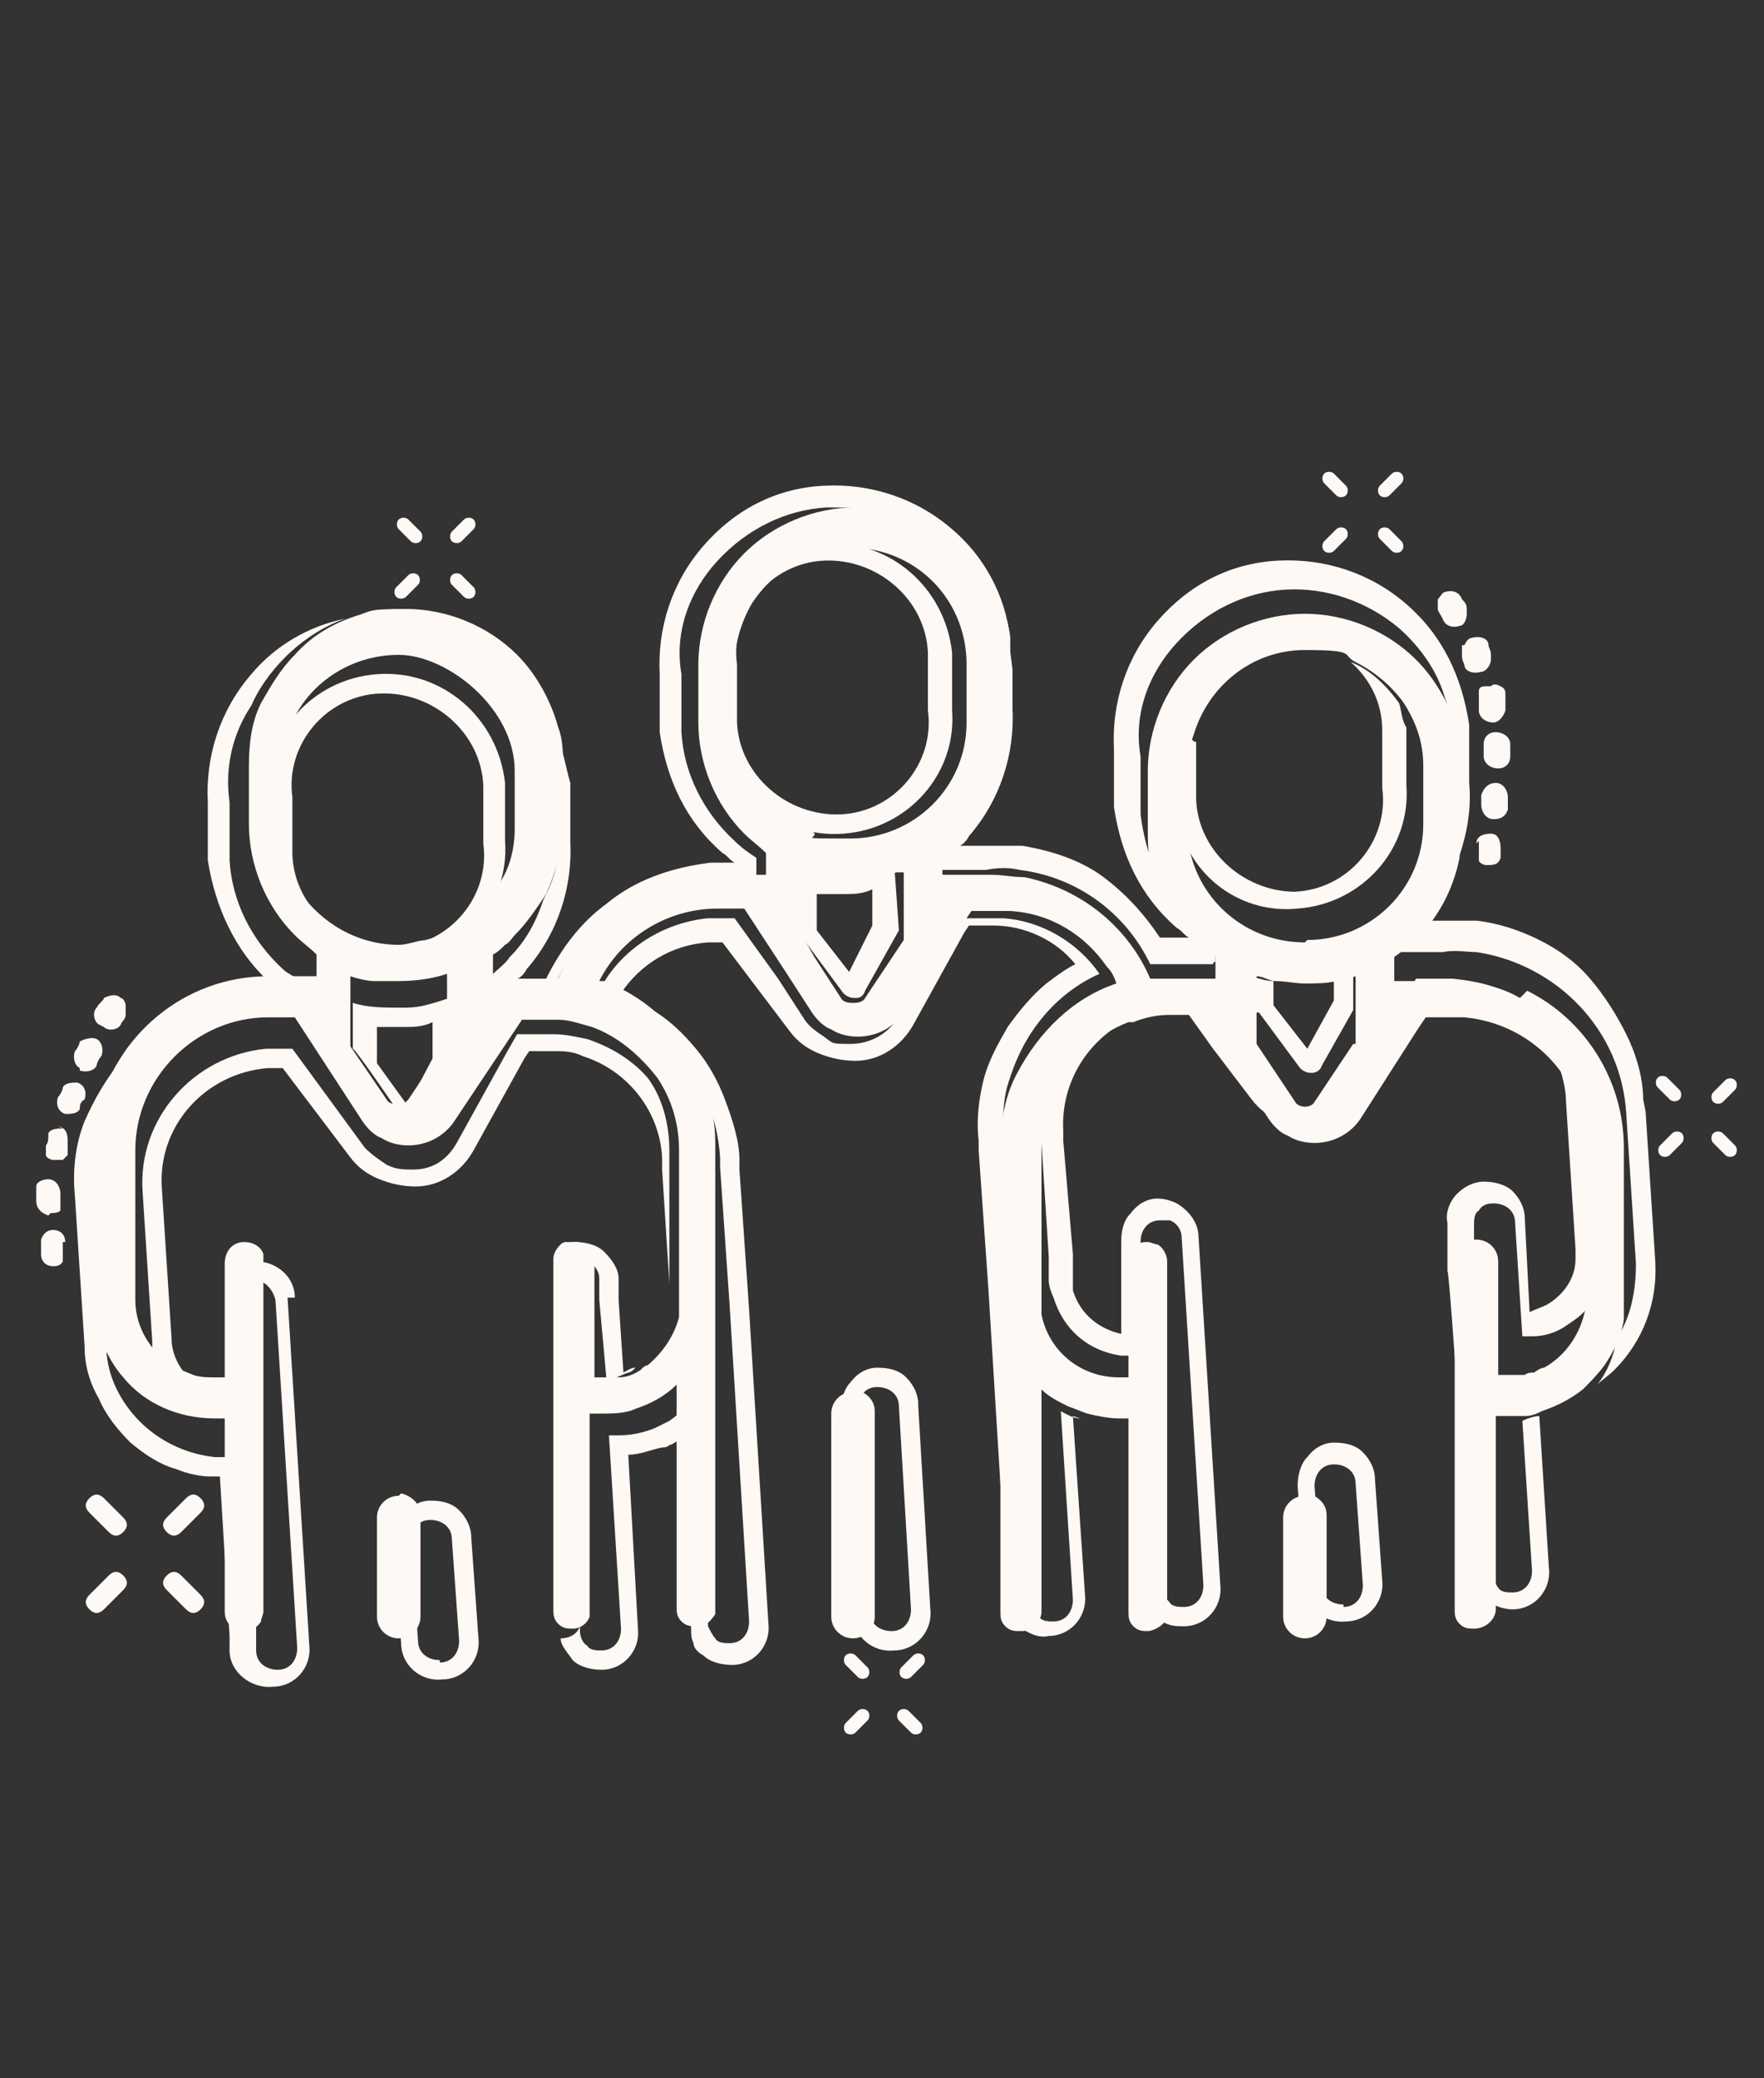 <?xml version="1.0" encoding="UTF-8"?>
<svg id="Ebene_1" xmlns="http://www.w3.org/2000/svg" version="1.1" viewBox="0 0 73 86">
  <rect x="0" y="0" width="73" height="86" fill="#333333" stroke="none"/>
  <!-- Generator: Adobe Illustrator 29.1.0, SVG Export Plug-In . SVG Version: 2.1.0 Build 142)  -->
  <defs>
    <style>
      .st0 {
        fill: #fef9f5;
      }
    </style>
  </defs>
  <g>
    <path class="st0" d="M35.3,57.6s0,0,0,0c-.5,0-.9.4-.9.9v8.4c0,.5.4.9.9.9s.9-.4.9-.9v-8.5c0-.5-.4-.8-.8-.9Z"/>
    <path class="st0" d="M54,61.9s0,0,0,0c-.5,0-.9.4-.9.9v4.1c0,.5.4.9.9.9s.9-.4.9-.9v-4.2c0-.5-.4-.8-.8-.9Z"/>
    <path class="st0" d="M62.9,41.3s0,0,0,0c-.5-.3-1.1-.5-1.8-.6-.5,0-.9-.1-1.4-.1h-2v-1s0,0,0,0h0c.3-.2.5-.4.8-.6,0,0,0,0,.1-.1.2-.2.4-.5.6-.7.6-.8,1-1.7,1.2-2.7,0-.4.1-.8.1-1.2v-2.4c0-1.2-.3-2.3-.9-3.3-.3-.5-.6-.9-1-1.3-1.2-1.2-2.9-1.9-4.6-1.9s-3.4.7-4.6,1.9c-1.2,1.2-1.9,2.9-1.9,4.6v2.4c0,.5,0,.9.1,1.4.3,1.2.9,2.3,1.8,3.2s.5.4.7.6c0,0,.1,0,.2.1,0,0,0,0,0,0h0s0,0,0,0v.9h-2c-.2,0-.5,0-.7,0-.9-2.1-2.8-3.7-5.2-4.2-.5,0-.9-.1-1.4-.1h-2v-1s0,0,0,0h0c.3-.2.6-.5.9-.8,1.2-1.2,1.9-2.9,1.9-4.6v-2.4c0-.4,0-.8,0-1.1-.2-1.3-.9-2.5-1.8-3.5-1-1-2.3-1.6-3.6-1.8-.3,0-.7,0-1,0-1.7,0-3.4.7-4.6,1.9-1.2,1.2-1.9,2.9-1.9,4.6v2.4c0,1.7.7,3.4,1.9,4.6.3.3.6.5.9.8,0,0,0,0,0,0,0,0,0,0,0,0v.9h-2c-3,0-5.5,1.8-6.6,4.3-.2,0-.5,0-.7,0h-2v-1s0,0,0,0c.2-.1.3-.2.5-.4.2-.1.3-.3.4-.4.5-.5.9-1.1,1.3-1.7.4-.9.7-1.9.7-2.9v-2.4c0-.5,0-1.1-.2-1.6-.3-1.1-.9-2.2-1.7-3-1.2-1.2-2.9-1.9-4.6-1.9s-1.4.1-2.1.3c-.9.3-1.8.8-2.5,1.6-.6.6-1,1.3-1.4,2-.4.8-.5,1.7-.5,2.6v2.4c0,1.7.7,3.4,1.9,4.6.3.3.6.5.9.8,0,0,0,0,0,0,0,0,0,0,0,0v.9h-2c-3.5,0-6.4,2.5-7.1,5.8h0c0,.4-.1.9-.1,1.4v6.2c0,1.2.5,2.4,1.2,3.2.9,1.1,2.3,1.7,3.8,1.7h.4v8c0,.5.4.8.8.8,0,0,0,0,0,0,.3,0,.6-.2.7-.4,0-.1.1-.3.1-.4v-14.5c0-.1,0-.2,0-.3-.1-.3-.4-.5-.8-.5s0,0,0,0c-.5,0-.8.4-.8.9v4.7h-.4c-.3,0-.6,0-.9-.1-.5-.2-1-.4-1.4-.8-.6-.6-1-1.4-1-2.3v-6.2c0-3,2.5-5.5,5.5-5.5h1.1l2.8,4.3c.2.3.5.6.8.7.3.2.7.3,1.1.3.8,0,1.5-.4,1.9-1l2.4-3.6.4-.6h1.1c0,0,.2,0,.2,0,0,0,.2,0,.2,0,.5,0,1,.2,1.4.3,1.1.4,2,1.2,2.7,2.1.6.9.9,1.9.9,3v6.2c0,.2,0,.3,0,.5,0,0,0,.1,0,.2-.2.8-.7,1.5-1.3,2-.1,0-.2.1-.3.2-.3.2-.6.3-.9.3-.2,0-.4,0-.6,0h-.4v-4.7c0-.1,0-.2,0-.4-.1-.3-.4-.5-.8-.5h0c0,0-.1,0-.2,0,0,0-.1,0-.2,0,0,0-.1,0-.2.1-.2.2-.3.4-.3.6h0v14.5c0,.2,0,.4.2.6s.4.2.6.2,0,0,0,0c.3,0,.6-.2.7-.5,0-.1,0-.2,0-.4v-8h.4c.5,0,1.1,0,1.5-.2.6-.2,1.2-.5,1.7-1,0,0,0,0,0,0v9.2c0,.2,0,.4.2.6.2.2.4.2.6.2s0,0,.1,0c.3,0,.5-.2.7-.5,0,0,0-.2,0-.3v-19.2c0-1.5-.5-2.9-1.3-4.1-.8-1.2-2-2.1-3.3-2.6,0,0-.1,0-.2,0,.9-1.8,2.8-3,4.9-3h1.1l1.7,2.6,1.1,1.7c.2.3.5.6.8.7.3.2.7.3,1.1.3.8,0,1.5-.4,1.9-1l2.4-3.6.4-.6h1.1c.2,0,.3,0,.5,0,1.7.1,3.1,1,4,2.3.2.2.3.4.4.7-1.8.6-3.2,2-4.1,3.7-.5.9-.7,2-.7,3.1v19.2c0,.2,0,.4.2.6.2.2.4.2.6.2s.4,0,.6-.2c.2-.2.3-.4.3-.6v-9.2c.3.3.7.5,1.1.7.3.1.5.2.8.3.4.1.9.2,1.3.2h.4v8c0,.2,0,.4.2.6.2.2.4.2.6.2s.6-.2.7-.4c0-.1.1-.3.1-.4v-14.5c0-.3-.2-.6-.4-.7-.1,0-.3-.1-.4-.1s0,0,0,0c0,0,0,0-.1,0-.4,0-.7.4-.7.9v4.7h-.4c-1.6,0-2.9-1.1-3.2-2.6,0-.2,0-.5,0-.7v-6.2c0-.9.2-1.7.6-2.5.6-1.2,1.7-2.2,3-2.7,0,0,.1,0,.2,0,.5-.2,1-.3,1.5-.3,0,0,.2,0,.2,0h1.1l.9,1.4,1.9,2.9c.2.3.5.6.8.7.3.2.7.3,1.1.3.8,0,1.5-.4,1.9-1h0c0,0,2.3-3.6,2.3-3.6l.4-.6h1.1c.2,0,.3,0,.5,0,2.1.2,3.8,1.5,4.6,3.3.3.7.4,1.4.4,2.1v6.2c0,0,0,.1,0,.2,0,0,0,.2,0,.3-.2,1-.8,1.9-1.7,2.4-.1,0-.3.1-.4.2-.1,0-.3,0-.4.1-.2,0-.4,0-.7,0h-.4v-4.7c0-.5-.4-.9-.9-.9s0,0,0,0c0,0,0,0-.1,0-.2,0-.3.1-.5.2-.2.2-.3.4-.3.6v14.5c0,.2,0,.4.2.6.2.2.4.2.6.2.5,0,.9-.4.9-.8v-8h.4c.3,0,.5,0,.8,0,.3,0,.5-.1.7-.2,0,0,0,0,0,0,.6-.2,1.2-.5,1.7-.9.3-.3.6-.6.9-1,.4-.6.7-1.2.8-1.9,0-.3,0-.6,0-.9v-6.2c0-2.8-1.6-5.3-4-6.5ZM14.5,43.2v-2.8c.3.1.7.2,1,.2.3,0,.7,0,1,0,.7,0,1.4-.1,2-.3v2.8l-1.6,2.4c0,0-.1.1-.2.2,0,0,0,0,0,0-.1,0-.2,0-.3,0,0,0-.3,0-.4-.2l-1.5-2.2v-.2ZM17.7,38.9h0c-.4,0-.8.2-1.2.2-1.7,0-3.2-.9-4.1-2.2,0,0,0,0,0,0-.5-.8-.8-1.6-.8-2.6v-2.4c0-.6.1-1.3.4-1.8.7-1.8,2.5-3,4.5-3s4.8,2.2,4.8,4.8v2.4c0,.8-.2,1.6-.6,2.2-.6,1.2-1.7,2.1-3.1,2.4ZM35.2,41.5c0,0-.3,0-.4-.2l-1.1-1.7h0s-.4-.7-.4-.7v-2.8c.3.1.7.2,1,.2s.7,0,1,0c.6,0,1.2,0,1.8-.2,0,0,.2,0,.3,0v2.8l-1.6,2.4c-.1.2-.4.2-.4.2ZM30.4,29.9v-2.4c0-.9.3-1.8.7-2.5,0,0,0,0,0,0,.9-1.4,2.4-2.3,4.1-2.3s.4,0,.6,0c2.4.3,4.2,2.3,4.2,4.8v2.4c0,2.7-2.2,4.8-4.8,4.8s-1.1,0-1.6-.3c0,0,0,0,0,0-1.9-.7-3.2-2.5-3.2-4.6ZM56,43.2l-1.6,2.4c-.1.2-.4.2-.4.2s-.3,0-.4-.2l-1.6-2.4h0v-2.8h0s0,0,0,0c.3,0,.5.2.8.2.4,0,.8.1,1.2.1s.9,0,1.3-.1c.3,0,.5-.1.8-.2v2.8ZM54,39c-2.4,0-4.4-1.7-4.8-4,0,0,0,0,0,0,0-.3,0-.6,0-.8v-2.4c0-.5,0-.9.2-1.4.6-2,2.4-3.5,4.6-3.5s1.5.2,2.1.5c.8.4,1.5,1,2,1.7t0,0c.5.8.8,1.6.8,2.6v2.4c0,2.7-2.2,4.8-4.8,4.8Z"/>
    <path class="st0" d="M16.5,61.9s0,0,0,0c-.5,0-.9.4-.9.9v4.1c0,.5.4.9.9.9h0c.5,0,.9-.4.9-.9v-4.2c0-.5-.4-.8-.8-.9Z"/>
  </g>
  <g>
    <path class="st0" d="M38,58.1c0-.4-.2-.8-.5-1.1-.3-.3-.7-.4-1.2-.4,0,0,0,0,0,0-.4,0-.8.2-1.1.6-.3.3-.4.8-.4,1.2l.5,8.4c0,.9.8,1.6,1.7,1.5.9,0,1.6-.8,1.5-1.7l-.5-8.4ZM36.9,67.5c-.5,0-.9-.3-.9-.8l-.5-8.4c0-.5.3-.9.8-.9,0,0,0,0,0,0,.5,0,.9.3.9.8l.5,8.4c0,.5-.3.9-.8.9Z"/>
    <path class="st0" d="M56.9,61.2c0-.4-.2-.8-.5-1.1-.3-.3-.7-.4-1.2-.4,0,0,0,0,0,0-.4,0-.8.2-1.1.6-.3.3-.4.8-.4,1.2l.3,4.1c0,.9.8,1.6,1.7,1.5.9,0,1.6-.8,1.5-1.7l-.3-4.2ZM55.6,66.4c-.5,0-.9-.3-.9-.8l-.3-4.1c0-.5.3-.9.8-.9,0,0,0,0,0,0,.5,0,.9.3.9.8l.3,4.2c0,.5-.3.9-.8.9Z"/>
    <path class="st0" d="M27.4,48v.4s.3,4.7.3,4.7v.5s0-6,0-6c0-1.1-.3-2.2-.9-3-.7-.8-1.6-1.3-2.5-1.6-.5-.1-.9-.2-1.4-.2,0,0-.2,0-.2,0,0,0-.2,0-.2,0h-1.1c0,0-.4.7-.4.7l-2.1,3.8c-.4.7-1,1.1-1.8,1.1-.4,0-.7,0-1.1-.2-.3-.2-.6-.4-.9-.7l-3-4.1h-1.1c-3,.3-5.3,2.9-5.1,5.9l.4,6.2c0,.3,0,.5.1.7.4.4.8.6,1.4.8-.4-.4-.7-1-.7-1.6l-.4-6.2c-.2-2.6,1.8-4.8,4.4-5h.6s2.8,3.7,2.8,3.7c.3.4.7.7,1.2.9.5.2,1,.3,1.5.3,1,0,1.9-.6,2.4-1.5l2.1-3.8.2-.3h.6c0,0,.1,0,.2,0,0,0,.1,0,.2,0h0c.4,0,.8,0,1.2.2,1.9.6,3.2,2.3,3.3,4.2Z"/>
    <path class="st0" d="M12.2,53.7c0-.9-.8-1.5-1.6-1.5,0,0,0,.2,0,.3v.5c.4,0,.7.4.8.8l.9,14.4c0,.5-.3.9-.8.9-.5,0-.9-.3-.9-.8v-1c0,0-.5-7-.5-7h-.4c-.3,0-.5,0-.8,0-1.9-.2-3.5-1.4-4.2-3.1-.2-.5-.3-1-.3-1.5l-.4-6.2c-.2-4,2.8-7.4,6.7-7.6h2c0-.1,0-1.1,0-1.1,0,0,0,0,0,0,0,0,0,0,0,0,0,0-.2-.1-.3-.2-.2-.2-.5-.3-.7-.5-1.3-1.2-2.1-2.8-2.2-4.5v-2.4c-.2-1.4.1-2.8.9-4,.3-.7.8-1.4,1.4-2,.7-.7,1.6-1.3,2.5-1.6-1.5.3-2.9,1.1-3.9,2.3-1.3,1.5-1.9,3.4-1.8,5.3v2.4c.3,1.9,1.1,3.7,2.5,5,0,0,0,0,0,0,.2.1.3.3.5.4h-1c-1.1.1-2.1.4-3.1.9-.9.5-1.7,1.1-2.4,1.9-.7.8-1.2,1.7-1.6,2.6h0s0,0,0,0c-.4,1-.5,2.1-.4,3.1l.4,6.2c0,.8.2,1.5.6,2.2.3.7.8,1.3,1.3,1.8.6.5,1.2.9,1.9,1.1.5.2,1,.3,1.4.3.1,0,.3,0,.4,0l.4,6.6v.6c0,.9.9,1.6,1.8,1.5.9,0,1.6-.8,1.5-1.7l-.9-14.4Z"/>
    <path class="st0" d="M22.3,53.1v.8c0,0,0-1.4,0-1.4,0,.2,0,.3,0,.5Z"/>
    <path class="st0" d="M9,53.5c0,.1,0,.3,0,.4v.4s0-.8,0-.8Z"/>
    <path class="st0" d="M24,52.1c.4,0,.8.4.8.8v.9c0,0,.3,3.3.3,3.3.3,0,.6-.2.9-.3.1,0,.2-.1.3-.2-.2,0-.3.1-.5.2l-.2-3v-.9c0-.4-.3-.8-.6-1.1-.3-.3-.8-.4-1.2-.4,0,0,0,0,0,0-.3,0-.5.1-.7.2,0,0,0,0,0,0,0,0,.1,0,.2,0h0c.3,0,.6.2.8.5Z"/>
    <path class="st0" d="M44.7,58.7c-.3,0-.6-.2-.8-.3l.5,7.8c0,.5-.3.9-.8.9-.2,0-.5,0-.6-.2,0,0-.1-.1-.2-.2,0-.1,0-.2-.1-.4l-.8-13-.4-5.8v-.4c0-.9,0-1.7.3-2.5.6-1.9,1.9-3.5,3.7-4.3-.9-1.3-2.4-2.2-4-2.3-.2,0-.3,0-.5,0h-1.1l-.4.6-2.4,3.6c-.4.6-1.1,1-1.9,1s-.7,0-1.1-.3c-.3-.2-.6-.4-.8-.7l-1.1-1.7-1.8-2.5h-1.1c-2,.2-3.7,1.4-4.5,3,0,.1-.1.2-.2.4,1.4.4,2.6,1.2,3.5,2.3,1,1.1,1.6,2.6,1.7,4.2v.4s.4,5.8.4,5.8l.8,13c0,.5-.3.9-.8.9-.2,0-.5,0-.6-.2-.1-.1-.2-.3-.3-.5,0,0,0,0,0-.1l-.6-9.2s0,0,0,0c-.3.3-.6.5-1,.8-.2.1-.4.2-.6.3-.5.2-1,.3-1.5.3h-.4s.5,8,.5,8c0,.5-.3.9-.8.9-.2,0-.5,0-.6-.2-.2-.1-.3-.4-.3-.6v-.2c-.1.3-.4.5-.8.5,0,.3.3.6.5.9.3.3.8.4,1.2.4.9,0,1.6-.8,1.5-1.7l-.4-7.2c.5,0,.9-.2,1.4-.3.1,0,.2,0,.3-.1.1,0,.2-.1.4-.2l.5,7.8c0,.2,0,.4.1.6,0,.2.2.4.4.5.3.3.8.4,1.2.4.9,0,1.6-.8,1.5-1.7l-.8-13-.4-5.8v-.4c0-.8-.3-1.7-.6-2.5-.3-.8-.7-1.5-1.2-2.1-.5-.6-1.1-1.2-1.8-1.6-.4-.3-.8-.5-1.3-.7.8-1.2,2.1-2,3.6-2.1h.6s2.8,3.7,2.8,3.7c.3.4.7.7,1.2.9.5.2,1,.3,1.5.3,1,0,1.9-.6,2.4-1.5l2.1-3.8.2-.3h.6c.1,0,.3,0,.4,0,1.3,0,2.6.6,3.4,1.6-.4.2-.8.5-1.2.8-.6.5-1.1,1.1-1.6,1.8-.4.7-.8,1.4-1,2.2-.2.8-.3,1.7-.2,2.5v.4s.4,5.7.4,5.7h0c0,0,.8,13,.8,13,0,.4.2.8.6,1.1h0s0,0,0,0c0,0,0,0,0,0,.3.2.7.4,1.1.3.9,0,1.6-.8,1.5-1.7l-.5-7.4Z"/>
    <path class="st0" d="M62.6,57.1c.1,0,.3,0,.4-.1,0,0,0,0,0,0h-.4s0,.1,0,.1Z"/>
    <path class="st0" d="M65.5,45.7c-.1-1.9-1.2-3.5-2.7-4.4,0,0,0,0,0,0-.8-.5-1.7-.7-2.7-.8-.2,0-.3,0-.5,0h-.3s-.7,0-.7,0l-.4.7-2.1,3.8c-.4.7-1,1.1-1.8,1.1-.4,0-.7,0-1.1-.2-.3-.2-.6-.4-.9-.7l-3-4.1h-1.1c0,0-.2,0-.2,0-.6,0-1.1.2-1.6.4-1.5.7-2.6,2-3.1,3.6-.2.6-.2,1.2-.2,1.8v.4s.3,4.7.3,4.7v1c0,.2.1.5.2.7.4,1.3,1.4,2.2,2.8,2.4.2,0,.4,0,.6,0h.4s-.2-3.8-.2-3.8v-.9c0,0,0,0,0,0,0-.5.3-.9.8-.9,0,0,0,0,0,0,.1,0,.3,0,.4,0,.3.1.5.4.5.7l.9,14.4c0,.5-.3.9-.8.9-.2,0-.5,0-.6-.2,0,0-.1-.1-.2-.2v.6c0,.1,0,.3-.1.4.3.2.6.2.9.2.9,0,1.6-.8,1.5-1.7l-.9-14.4c0-.6-.4-1.1-.9-1.4-.2-.1-.5-.2-.8-.2,0,0,0,0,0,0-.4,0-.8.2-1.1.6-.3.3-.4.7-.4,1.2v.9c0,0,0,.6,0,.6v2.3c0,0,0,0,0,0-.9-.2-1.7-.8-2-1.8,0-.2,0-.3,0-.5v-1c0,0-.4-4.7-.4-4.7v-.4c-.1-1.9.9-3.6,2.5-4.5,0,0,.2,0,.3-.1.4-.2.9-.3,1.4-.4,0,0,.1,0,.2,0h.6s.2.2.2.2l1,1.4,1.6,2.1c.3.4.7.7,1.2.9.5.2,1,.3,1.5.3.5,0,1.1-.2,1.5-.5.4-.3.7-.6.9-1l1.8-3.2.3-.6.2-.3h.6c.1,0,.3,0,.4,0,0,0,0,0,0,0,2.4,0,4.4,1.9,4.6,4.3,0,0,0,0,0,.1l.4,6.2c0,.1,0,.3,0,.4,0,.8-.5,1.5-1.2,1.9-.2.1-.5.2-.7.3l-.2-3.9c0-.4-.2-.8-.5-1.1-.3-.3-.8-.4-1.2-.4,0,0,0,0,0,0-.4,0-.8.2-1.1.5,0,0,0,0,0,0-.3.3-.5.8-.4,1.2v2c.1,0,.9,12.4.9,12.4,0,.4.2.8.6,1.1.1.1.2.2.4.3.2.1.5.2.8.2.9,0,1.6-.8,1.5-1.7l-.4-6.3s0,0,0,0c-.2,0-.5.1-.7.2l.4,6.2c0,.5-.3.9-.8.9-.2,0-.5,0-.6-.2,0,0-.1-.1-.1-.2,0-.1-.1-.3-.1-.4l-.8-13.5v-.9c0-.2,0-.5.2-.6.1-.2.3-.3.6-.3,0,0,0,0,0,0,.5,0,.9.3.9.8l.3,4.7h.4c.6,0,1.1-.2,1.5-.5.3-.2.6-.4.8-.7.4-.5.7-1.1.7-1.8,0-.2,0-.3,0-.5l-.4-6.2Z"/>
    <path class="st0" d="M68,45.5c0-.9-.3-1.9-.7-2.7-.4-.8-.9-1.6-1.5-2.3-.6-.7-1.3-1.2-2.1-1.6-.8-.4-1.7-.7-2.6-.8-.5,0-1.1,0-1.6,0h-.3s-.6,0-.6,0c.1-.1.3-.3.4-.4.6-.7,1.1-1.5,1.4-2.3.3-.9.5-1.9.4-3v-2.4c-.3-2-1.1-3.7-2.6-5-1.5-1.3-3.4-1.9-5.3-1.8-2,.1-3.7,1-5,2.5-1.3,1.5-1.9,3.4-1.8,5.3v2.4c.3,2,1.1,3.7,2.6,5,.2.1.3.3.5.4h-1c0,0-.2,0-.2,0-.6-.9-1.3-1.7-2.2-2.4-1-.8-2.3-1.2-3.5-1.4-.5,0-1.1,0-1.6,0h-1c.1,0,.3-.2.4-.4,1.3-1.5,1.9-3.4,1.8-5.3v-1.6c0,0-.1-.8-.1-.8,0-.2,0-.3,0-.5-.2-1.8-1.1-3.4-2.4-4.5-1.5-1.3-3.4-1.9-5.3-1.8-2,.1-3.7,1-5,2.5-1.3,1.5-1.9,3.4-1.8,5.3v2.4c.3,2,1.1,3.7,2.6,5,.2.1.3.3.5.4h-1c-1.6.2-3.1.7-4.3,1.7-1.1.8-1.9,1.9-2.5,3.1,0,0-.2,0-.2,0h-1c.1,0,.3-.2.4-.4,1.3-1.5,1.9-3.4,1.8-5.3v-2.4c-.2-.7-.3-1.4-.6-2.1.1.5.2,1.1.2,1.6v2.4c0,1-.2,2-.7,2.9-.3.9-.7,1.7-1.4,2.4-.2.3-.5.5-.8.8v.3h2c.2,0,.5,0,.7,0,1.1-2.5,3.6-4.3,6.6-4.3h1.7v-.9c0,0,0,0,0,0,0,0,0,0,0,0-.3-.2-.6-.4-.9-.7-1.3-1.2-2.1-2.8-2.2-4.5v-2.4c-.3-1.7.3-3.4,1.5-4.7,1.2-1.3,2.8-2.1,4.5-2.2.8,0,1.5,0,2.2.2.9.3,1.8.7,2.5,1.4,1.3,1.2,2.1,2.8,2.2,4.5v2.4c.3,1.7-.3,3.4-1.5,4.7-.3.3-.5.6-.9.8h0s0,0,0,0v1c0,0,.4,0,.4,0h1.7c.5-.1,1-.1,1.4,0,2.4.3,4.4,1.8,5.4,3.9.2,0,.5,0,.7,0h1.9c0-.1.1-.1.1-.1v-.9c0,0,0,0,0,0,0,0,0,0,0,0-.3-.2-.6-.4-.9-.7-.7-.6-1.2-1.3-1.6-2.2-.3-.7-.5-1.5-.6-2.3v-2.4c-.3-1.7.3-3.4,1.5-4.7,1.2-1.3,2.8-2.1,4.5-2.2,1.7-.1,3.4.5,4.7,1.6.9.8,1.6,1.8,1.9,2.9.2.5.3,1,.3,1.6v2.4c.3,1.7-.3,3.4-1.5,4.7-.3.3-.5.6-.9.8h0s0,0,0,0v1c0,0,.9,0,.9,0h1.1c.5-.1,1,0,1.4,0,3.3.5,6,3.2,6.2,6.7l.4,6.2c0,1.1-.2,2.2-.8,3.1-.1.7-.4,1.4-.8,1.9.2-.2.5-.4.7-.6,1.2-1.2,1.8-2.8,1.7-4.5l-.4-6.2Z"/>
    <path class="st0" d="M17,45.6l1.6-2.4v-1.9c-.3.1-.6.2-1,.3s-.7.1-1,.1c-.7,0-1.4,0-2-.2v1.9c.1,0,1.6,2.2,1.6,2.2.1.2.4.2.4.2s.2,0,.3,0l-1.3-1.8v-1.5c.3,0,.7,0,1.1,0,.4,0,.8,0,1.2-.2v1.5c0,0-1,1.9-1,1.9,0,0,.1,0,.2-.2Z"/>
    <path class="st0" d="M35,36.2c-.7,0-1.4,0-2-.2h0s.2,2.8.2,2.8h0s1.7,2.3,1.7,2.3c.2.2.4.2.5.2s.3,0,.4-.3l1.4-2.5h0s-.2-2.8-.2-2.8h0c-.6.2-1.3.4-2,.4ZM35.2,40.3l-1.4-1.8v-1.5c.3,0,.7,0,1.1,0,.4,0,.8,0,1.2-.2v1.5c0,0-1,2-1,2Z"/>
    <path class="st0" d="M53.8,36.9c-2.2.1-4.2-1.6-4.3-3.8v-2.4c-.2,0-.2-.2-.2-.3-.1.4-.2.9-.2,1.4v2.4c0,.3,0,.6,0,.8,0,0,0,0,0,0,.8,1.7,2.6,2.8,4.6,2.6,2.7-.2,4.7-2.5,4.5-5.1v-2.4c-.2-.3-.2-.7-.3-1t0,0c-.5-.7-1.2-1.4-2-1.7.8.7,1.3,1.7,1.3,2.8v2.4c.3,2.2-1.4,4.2-3.6,4.3Z"/>
    <path class="st0" d="M39.4,29.4v-2.4c-.3-2.7-2.6-4.7-5.3-4.5-2.7.2-4.7,2.5-4.5,5.1v2.4c.3,2.7,2.6,4.7,5.3,4.5,2.7-.2,4.7-2.5,4.5-5.1ZM34.8,33.7c-2.2.1-4.2-1.6-4.3-3.8v-2.4c-.3-2.2,1.4-4.2,3.6-4.3,2.2-.1,4.2,1.6,4.3,3.8v2.4c.3,2.2-1.4,4.2-3.6,4.3Z"/>
    <path class="st0" d="M52.1,41.9l1.7,2.3c.2.2.4.2.5.2,0,0,.3,0,.4-.3l1.3-2.3v-1.5c-.2,0-.5.1-.8.2v.9c0,0-1.1,2-1.1,2l-1.4-1.8v-1c-.3,0-.6-.1-.9-.2v1.5c0,0,0,0,0,0Z"/>
    <path class="st0" d="M11.1,33v2.4c.3,2.7,2.6,4.7,5.3,4.5,2.7-.2,4.7-2.5,4.5-5.1v-2.4c-.3-2.7-2.6-4.7-5.3-4.5-2.7.2-4.7,2.5-4.5,5.1ZM15.7,28.7c2.2-.1,4.2,1.6,4.3,3.8v2.4c.3,2.2-1.4,4.2-3.6,4.3-2.2.1-4.2-1.6-4.3-3.8v-2.4c-.3-2.2,1.4-4.2,3.6-4.3Z"/>
    <path class="st0" d="M19.5,63.6c0-.4-.2-.8-.5-1.1-.3-.3-.7-.4-1.2-.4,0,0,0,0,0,0-.4,0-.8.2-1.1.6-.3.3-.4.8-.4,1.2l.3,4.1c0,.9.8,1.6,1.7,1.5.9,0,1.6-.8,1.5-1.7l-.3-4.2ZM18.2,68.7h0c-.5,0-.9-.3-.9-.8l-.3-4.1c0-.5.3-.9.8-.9,0,0,0,0,0,0,.5,0,.9.3.9.8l.3,4.2c0,.5-.3.9-.8.9Z"/>
    <path class="st0" d="M61.2,34.8c0,.1,0,.3,0,.4,0,0,0,0,0,0,0,.1,0,.3,0,.4,0,.1.2.2.3.2.3,0,.5,0,.6-.3h0s0,0,0,0c0-.1,0-.3,0-.4,0-.3-.1-.6-.4-.6-.3,0-.6.1-.6.4Z"/>
    <path class="st0" d="M62.4,33.4s0,0,0,0c0-.1,0-.3,0-.4,0-.3-.2-.6-.5-.6-.3,0-.5.2-.6.5,0,0,0,0,0,0,0,.1,0,.3,0,.4,0,.3.2.6.5.6.3,0,.5-.1.6-.4Z"/>
    <path class="st0" d="M61.9,30.3c-.3,0-.5.2-.5.5,0,0,0,0,0,.1,0,.1,0,.3,0,.4,0,.3.3.5.6.5.3,0,.5-.2.5-.5,0,0,0,0,0-.1,0-.2,0-.3,0-.4,0-.3-.3-.5-.6-.5Z"/>
    <path class="st0" d="M61.5,28.4c-.1,0-.3,0-.3.2,0,0,0,.2,0,.2,0,0,0,.1,0,.2h0c0,.2,0,.3,0,.4,0,.3.3.5.6.5.2,0,.4-.2.5-.5,0,0,0-.1,0-.2,0-.1,0-.3,0-.4h0c0-.2,0-.3-.2-.4s-.3-.1-.4,0Z"/>
    <path class="st0" d="M60.5,26.7s0,0,0,.1c0,0,0,.2,0,.3,0,.1,0,.2.1.4,0,.3.4.4.7.3.2,0,.4-.3.4-.5,0,0,0-.1,0-.2,0-.2-.1-.3-.1-.4,0-.3-.4-.4-.7-.3-.1,0-.2.1-.3.3Z"/>
    <path class="st0" d="M59.7,25.6c.1.3.4.4.7.3.2,0,.3-.3.3-.5,0,0,0-.1,0-.2,0-.2-.1-.3-.2-.4-.1-.3-.4-.4-.7-.3-.1,0-.2.2-.3.3,0,0,0,0,0,.1,0,0,0,.2,0,.3,0,.1.1.2.2.4Z"/>
    <path class="st0" d="M4.3,42.5c.2.2.6.1.7-.1,0-.1.2-.2.2-.4,0,0,0,0,0,0,0-.1,0-.2,0-.4,0-.1-.1-.3-.2-.3-.2-.2-.5-.1-.7,0h0s0,0,0,0c0,.1-.2.2-.3.4-.2.2-.1.6.1.7Z"/>
    <path class="st0" d="M3.3,44.3c.3.1.6,0,.7-.2,0,0,0,0,0,0,0-.1.1-.3.2-.4.1-.3,0-.6-.2-.7-.2-.1-.5,0-.7.1,0,0,0,0,0,0,0,.1-.1.3-.2.4-.1.3,0,.6.2.7Z"/>
    <path class="st0" d="M3.5,45.5c.1-.3,0-.6-.3-.7-.2,0-.5,0-.6.2,0,0,0,0,0,0,0,.1-.1.3-.2.4-.1.3,0,.6.3.7.2,0,.5,0,.6-.2,0,0,0,0,0,0,0-.1,0-.3.2-.4Z"/>
    <path class="st0" d="M2.6,46.7c-.2,0-.5,0-.6.2,0,0,0,0,0,.1,0,.1,0,.3-.1.4h0c0,.2,0,.3,0,.4,0,.1.2.2.3.2.1,0,.3,0,.4,0,0,0,.1-.1.2-.2,0,0,0,0,0-.1h0c0-.2,0-.3,0-.4,0-.3,0-.6-.4-.7Z"/>
    <path class="st0" d="M2.1,50.2c.1,0,.3,0,.4-.1,0,0,0,0,0,0,0,0,0-.2,0-.3,0-.1,0-.3,0-.4,0-.3-.2-.6-.5-.6-.2,0-.5.1-.5.3,0,0,0,0,0,.2,0,.2,0,.3,0,.4,0,.3.2.5.5.6Z"/>
    <path class="st0" d="M2.7,51.4c0-.3-.2-.5-.5-.5-.2,0-.4.1-.5.4,0,0,0,.1,0,.2,0,.2,0,.3,0,.4,0,.3.2.5.5.5.1,0,.3,0,.4-.2,0,0,0,0,0-.1,0,0,0-.2,0-.3,0-.1,0-.3,0-.4Z"/>
    <path class="st0" d="M4.5,65.2l-.8.8c-.2.2-.2.4,0,.6.2.2.4.2.6,0l.8-.8c.2-.2.2-.4,0-.6s-.4-.2-.6,0Z"/>
    <path class="st0" d="M7.7,62l-.8.8c-.2.2-.2.4,0,.6.2.2.4.2.6,0l.8-.8c.2-.2.2-.4,0-.6s-.4-.2-.6,0Z"/>
    <path class="st0" d="M7.5,65.2c-.2-.2-.4-.2-.6,0s-.2.4,0,.6l.8.8c.2.2.4.2.6,0,.2-.2.2-.4,0-.6l-.8-.8Z"/>
    <path class="st0" d="M4.3,62c-.2-.2-.4-.2-.6,0-.2.2-.2.4,0,.6l.8.8c.2.2.4.2.6,0,.2-.2.2-.4,0-.6l-.8-.8Z"/>
    <path class="st0" d="M35.5,70.8l-.5.5c-.1.1-.1.3,0,.4.1.1.3.1.4,0l.5-.5c.1-.1.1-.3,0-.4-.1-.1-.3-.1-.4,0Z"/>
    <path class="st0" d="M37.8,68.5l-.5.5c-.1.1-.1.3,0,.4.1.1.3.1.4,0l.5-.5c.1-.1.1-.3,0-.4-.1-.1-.3-.1-.4,0Z"/>
    <path class="st0" d="M37.6,70.8c-.1-.1-.3-.1-.4,0-.1.1-.1.3,0,.4l.5.5c.1.1.3.1.4,0s.1-.3,0-.4l-.5-.5Z"/>
    <path class="st0" d="M35.4,68.5c-.1-.1-.3-.1-.4,0s-.1.3,0,.4l.5.5c.1.1.3.1.4,0s.1-.3,0-.4l-.5-.5Z"/>
    <path class="st0" d="M69.2,46.9l-.5.5c-.1.1-.1.3,0,.4.1.1.3.1.4,0l.5-.5c.1-.1.1-.3,0-.4s-.3-.1-.4,0Z"/>
    <path class="st0" d="M71.3,45.6l.5-.5c.1-.1.1-.3,0-.4s-.3-.1-.4,0l-.5.5c-.1.1-.1.3,0,.4s.3.1.4,0Z"/>
    <path class="st0" d="M71.3,46.9c-.1-.1-.3-.1-.4,0s-.1.3,0,.4l.5.5c.1.1.3.1.4,0s.1-.3,0-.4l-.5-.5Z"/>
    <path class="st0" d="M69,44.6c-.1-.1-.3-.1-.4,0-.1.1-.1.3,0,.4l.5.5c.1.1.3.1.4,0s.1-.3,0-.4l-.5-.5Z"/>
    <path class="st0" d="M16.8,24.7l.5-.5c.1-.1.1-.3,0-.4s-.3-.1-.4,0l-.5.5c-.1.1-.1.3,0,.4s.3.1.4,0Z"/>
    <path class="st0" d="M19.1,22.4l.5-.5c.1-.1.1-.3,0-.4s-.3-.1-.4,0l-.5.5c-.1.1-.1.3,0,.4s.3.1.4,0Z"/>
    <path class="st0" d="M19.2,24.7c.1.1.3.1.4,0s.1-.3,0-.4l-.5-.5c-.1-.1-.3-.1-.4,0-.1.1-.1.3,0,.4l.5.5Z"/>
    <path class="st0" d="M17,22.4c.1.1.3.1.4,0,.1-.1.1-.3,0-.4l-.5-.5c-.1-.1-.3-.1-.4,0-.1.1-.1.3,0,.4l.5.5Z"/>
    <path class="st0" d="M55.2,22.8l.5-.5c.1-.1.1-.3,0-.4s-.3-.1-.4,0l-.5.5c-.1.1-.1.3,0,.4s.3.1.4,0Z"/>
    <path class="st0" d="M57.5,20.5l.5-.5c.1-.1.1-.3,0-.4s-.3-.1-.4,0l-.5.5c-.1.1-.1.3,0,.4s.3.1.4,0Z"/>
    <path class="st0" d="M57.6,22.8c.1.1.3.1.4,0s.1-.3,0-.4l-.5-.5c-.1-.1-.3-.1-.4,0-.1.1-.1.3,0,.4l.5.5Z"/>
    <path class="st0" d="M55.3,20.5c.1.1.3.1.4,0s.1-.3,0-.4l-.5-.5c-.1-.1-.3-.1-.4,0-.1.1-.1.3,0,.4l.5.5Z"/>
  </g>
</svg>